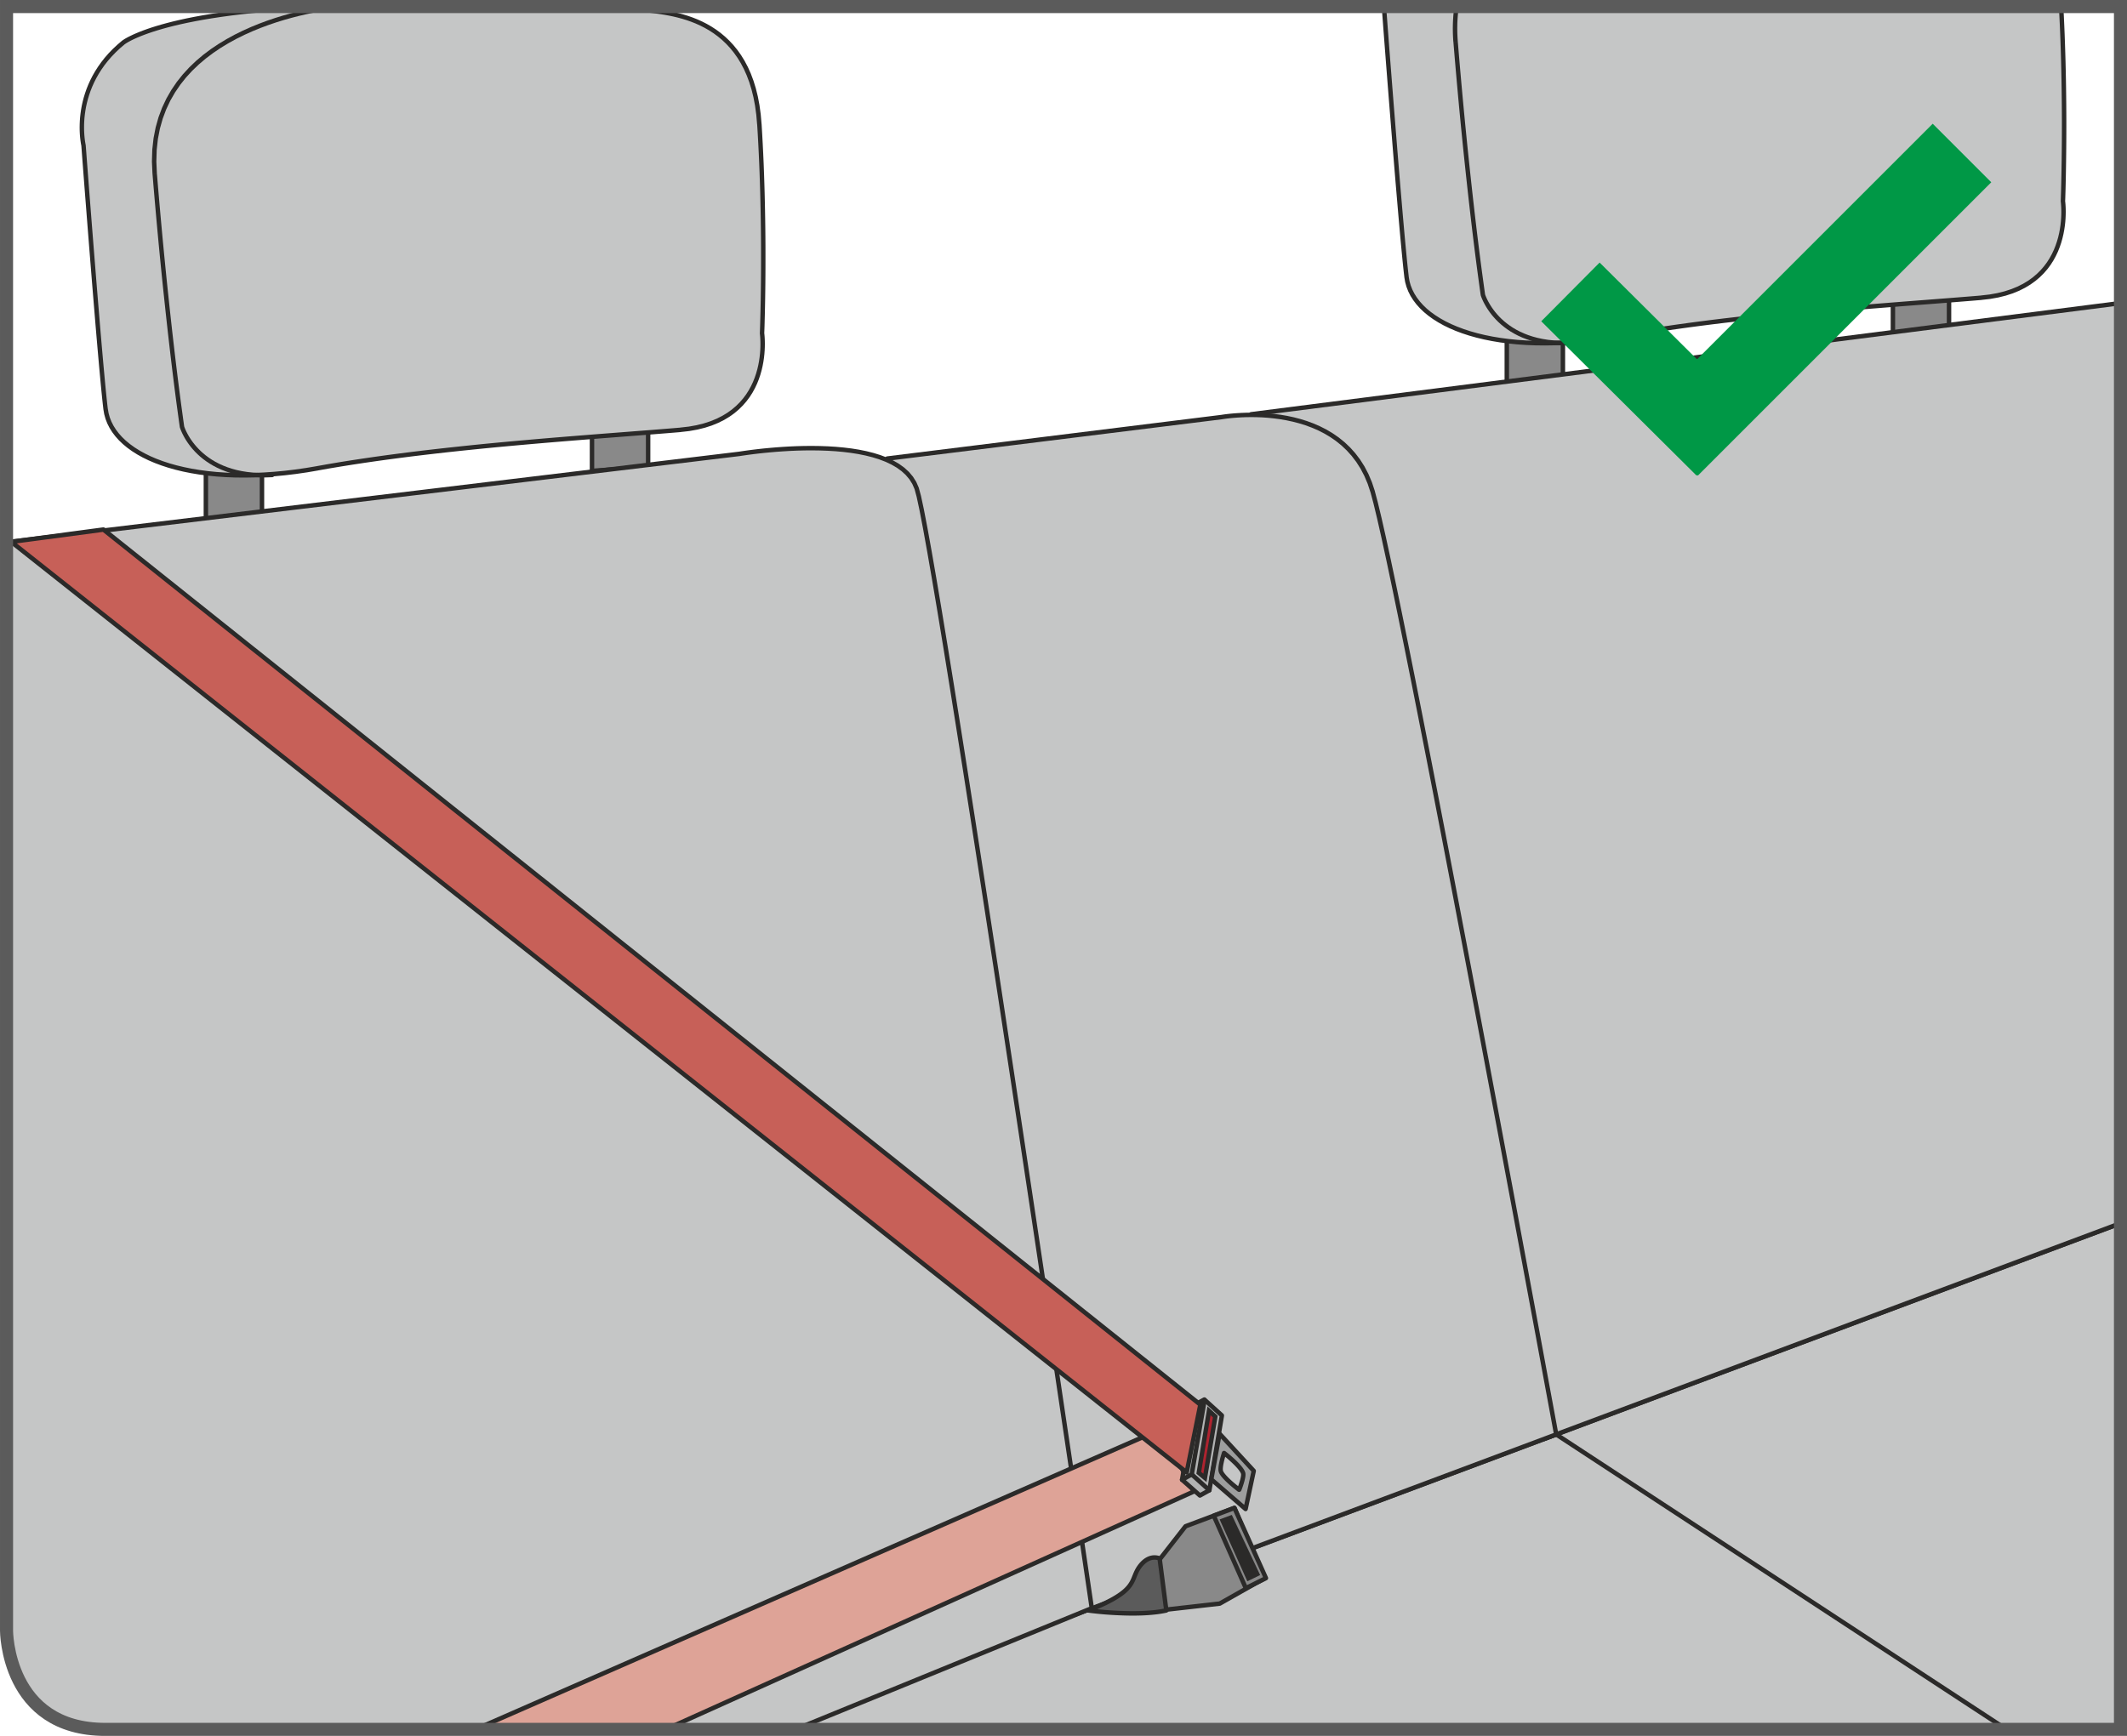 <?xml version="1.0" encoding="UTF-8"?>
<!DOCTYPE svg PUBLIC "-//W3C//DTD SVG 1.1//EN" "http://www.w3.org/Graphics/SVG/1.1/DTD/svg11.dtd">
<!-- Creator: CorelDRAW 2017 -->
<svg xmlns="http://www.w3.org/2000/svg" xml:space="preserve" width="36.244mm" height="29.588mm" version="1.1" style="shape-rendering:geometricPrecision; text-rendering:geometricPrecision; image-rendering:optimizeQuality; fill-rule:evenodd; clip-rule:evenodd"
viewBox="0 0 1217.42 993.85"
 xmlns:xlink="http://www.w3.org/1999/xlink">
 <defs>
  <style type="text/css">
   <![CDATA[
    .str1 {stroke:#009846;stroke-width:47.4;stroke-miterlimit:4}
    .str0 {stroke:#5B5B5B;stroke-width:7.48;stroke-miterlimit:4}
    .fil3 {fill:none;fill-rule:nonzero}
    .fil2 {fill:#C5C6C6;fill-rule:nonzero}
    .fil6 {fill:#B2B3B3;fill-rule:nonzero}
    .fil7 {fill:#9D9E9E;fill-rule:nonzero}
    .fil0 {fill:#898989;fill-rule:nonzero}
    .fil5 {fill:#5B5B5B;fill-rule:nonzero}
    .fil1 {fill:#2B2A29;fill-rule:nonzero}
    .fil4 {fill:#DEA397;fill-rule:nonzero}
    .fil9 {fill:#C76058;fill-rule:nonzero}
    .fil8 {fill:#AF232F;fill-rule:nonzero}
   ]]>
  </style>
 </defs>
 <g id="Слой_x0020_1">
  <polygon class="fil0" points="862.43,190.31 862.43,225.02 894.56,222.71 894.56,190.31 "/>
  <g>
   <path class="fil1" d="M861.16 190.11c0,-0.71 0.57,-1.29 1.27,-1.29 0.7,0 1.27,0.58 1.27,1.29l-2.55 0zm0 34.72l0 -34.72 2.55 0 0 34.72 -1.18 1.28 -1.36 -1.28zm2.55 0c0,0.71 -0.57,1.29 -1.27,1.29 -0.7,0 -1.27,-0.58 -1.27,-1.29l2.55 0zm30.94 -1.04l-32.12 2.32 -0.18 -2.57 32.12 -2.32 1.36 1.28 -1.18 1.28zm-0.18 -2.57c0.7,-0.05 1.31,0.49 1.36,1.19 0.05,0.71 -0.48,1.33 -1.18,1.37l-0.18 -2.57zm1.36 -31.11l0 32.4 -2.55 0 0 -32.4 1.27 -1.29 1.27 1.29zm-2.55 0c0,-0.71 0.57,-1.29 1.27,-1.29 0.7,0 1.27,0.58 1.27,1.29l-2.55 0zm-30.85 -1.29l32.12 0 0 2.57 -32.12 0 0 -2.57zm0 2.57c-0.7,0 -1.27,-0.58 -1.27,-1.29 0,-0.71 0.57,-1.29 1.27,-1.29l0 2.57z"/>
  </g>
  <polygon class="fil0" points="1083.44,159.46 1083.44,194.17 1115.57,191.85 1115.57,159.46 "/>
  <g>
   <path class="fil1" d="M1082.16 159.25c0,-0.71 0.57,-1.29 1.27,-1.29 0.7,0 1.27,0.58 1.27,1.29l-2.55 0zm0 34.71l0 -34.71 2.55 0 0 34.71 -1.18 1.28 -1.36 -1.28zm2.55 0c0,0.71 -0.57,1.29 -1.27,1.29 -0.7,0 -1.27,-0.58 -1.27,-1.29l2.55 0zm30.94 -1.04l-32.12 2.32 -0.18 -2.57 32.12 -2.32 1.36 1.28 -1.18 1.28zm-0.18 -2.57c0.7,-0.05 1.31,0.49 1.36,1.19 0.05,0.71 -0.48,1.33 -1.18,1.37l-0.18 -2.57zm1.36 -31.11l0 32.39 -2.55 0 0 -32.39 1.27 -1.29 1.27 1.29zm-2.55 0c0,-0.71 0.57,-1.29 1.27,-1.29 0.7,0 1.27,0.58 1.27,1.29l-2.55 0zm-30.85 -1.29l32.12 0 0 2.57 -32.12 0 0 -2.57zm0 2.57c-0.7,0 -1.27,-0.58 -1.27,-1.29 0,-0.71 0.57,-1.29 1.27,-1.29l0 2.57z"/>
  </g>
  <path class="fil2" d="M1179.7 3.74c3.17,57.91 1.07,111.49 1.07,111.49 0,0 7.55,50.82 -46.7,55.4 -54.24,4.57 -139.07,9.55 -207.74,22.03 -68.67,12.48 -117.85,-5.39 -121.27,-33.89 -3.44,-28.5 -12.67,-151.03 -12.67,-151.03 0,0 -0.35,-1.46 -0.62,-3.99l387.92 0z"/>
  <g>
   <path class="fil1" d="M1178.43 3.81c-0.04,-0.71 0.5,-1.32 1.2,-1.35 0.7,-0.04 1.3,0.51 1.34,1.21l-2.54 0.14zm3.57 111.03l-2.51 0.38 -0.01 -0.24 0.01 -0.15 0.02 -0.46 0.03 -0.75 0.03 -1.04 0.04 -1.32 0.05 -1.58 0.05 -1.85 0.05 -2.09 0.05 -2.34 0.06 -2.57 0.05 -2.79 0.05 -3 0.05 -3.21 0.04 -3.41 0.04 -3.6 0.03 -3.77 0.02 -3.94 0.01 -4.1 -0 -4.26 -0.02 -4.39 -0.03 -4.53 -0.05 -4.65 -0.06 -4.77 -0.08 -4.87 -0.1 -4.97 -0.12 -5.06 -0.14 -5.14 -0.17 -5.21 -0.19 -5.27 -0.22 -5.32 -0.25 -5.36 -0.28 -5.4 2.54 -0.14 0.28 5.41 0.25 5.38 0.22 5.33 0.19 5.28 0.17 5.22 0.15 5.15 0.12 5.07 0.1 4.98 0.08 4.88 0.06 4.78 0.05 4.66 0.03 4.54 0.02 4.4 0 4.26 -0.01 4.11 -0.02 3.95 -0.03 3.78 -0.04 3.6 -0.04 3.41 -0.05 3.22 -0.05 3.01 -0.05 2.8 -0.06 2.57 -0.05 2.34 -0.05 2.1 -0.05 1.85 -0.05 1.59 -0.04 1.32 -0.03 1.04 -0.03 0.76 -0.02 0.46 -0.01 0.15 -0.01 -0.24zm0.01 0.24c-0.03,0.71 -0.62,1.26 -1.32,1.23 -0.7,-0.03 -1.25,-0.63 -1.22,-1.33l2.54 0.1zm-47.86 56.63l-0.21 -2.56 -0 0 4.83 -0.55 4.48 -0.8 4.13 -1.03 3.81 -1.24 3.5 -1.43 3.2 -1.61 2.91 -1.76 2.65 -1.9 2.39 -2.03 2.15 -2.13 1.92 -2.22 1.71 -2.29 1.5 -2.35 1.31 -2.39 1.14 -2.42 0.97 -2.43 0.82 -2.42 0.68 -2.39 0.55 -2.34 0.43 -2.28 0.32 -2.2 0.23 -2.1 0.15 -1.98 0.08 -1.85 0.02 -1.69 -0.02 -1.53 -0.05 -1.34 -0.07 -1.13 -0.07 -0.91 -0.07 -0.67 -0.05 -0.41 -0.01 -0.11 2.51 -0.38 0.03 0.18 0.05 0.44 0.07 0.71 0.08 0.96 0.07 1.19 0.05 1.4 0.02 1.6 -0.03 1.77 -0.08 1.93 -0.15 2.07 -0.25 2.19 -0.34 2.29 -0.45 2.39 -0.57 2.46 -0.71 2.51 -0.86 2.54 -1.02 2.56 -1.21 2.56 -1.39 2.54 -1.6 2.5 -1.82 2.44 -2.05 2.37 -2.29 2.27 -2.55 2.15 -2.81 2.02 -3.09 1.87 -3.37 1.7 -3.67 1.5 -3.98 1.29 -4.3 1.07 -4.64 0.83 -4.98 0.57 -0 0zm0 0c-0.7,0.06 -1.32,-0.47 -1.37,-1.17 -0.06,-0.71 0.46,-1.33 1.16,-1.39l0.21 2.56zm-207.61 22.01l-0.45 -2.53 0 0 6.49 -1.15 6.58 -1.11 6.66 -1.06 6.72 -1.02 6.79 -0.99 6.84 -0.95 6.88 -0.91 6.91 -0.88 6.94 -0.84 6.95 -0.81 6.97 -0.78 6.96 -0.75 6.96 -0.73 6.94 -0.7 6.91 -0.67 6.88 -0.64 6.84 -0.62 6.79 -0.6 6.73 -0.58 6.66 -0.56 6.58 -0.54 6.5 -0.52 6.4 -0.51 6.3 -0.5 6.19 -0.48 6.07 -0.47 5.94 -0.46 5.8 -0.45 5.66 -0.44 5.51 -0.44 5.34 -0.43 5.17 -0.43 0.21 2.56 -5.17 0.43 -5.35 0.43 -5.51 0.44 -5.66 0.44 -5.8 0.45 -5.94 0.46 -6.07 0.47 -6.19 0.48 -6.3 0.5 -6.4 0.51 -6.5 0.52 -6.57 0.54 -6.65 0.56 -6.72 0.58 -6.78 0.6 -6.84 0.62 -6.87 0.64 -6.91 0.67 -6.93 0.7 -6.95 0.72 -6.96 0.75 -6.95 0.78 -6.95 0.81 -6.93 0.84 -6.9 0.88 -6.87 0.91 -6.82 0.95 -6.77 0.98 -6.7 1.02 -6.64 1.06 -6.56 1.1 -6.47 1.15 0 0zm0 0c-0.69,0.12 -1.35,-0.34 -1.48,-1.03 -0.12,-0.7 0.34,-1.37 1.03,-1.49l0.45 2.53zm-122.76 -35l2.53 -0.31 0 0 0.43 2.51 0.69 2.45 0.93 2.38 1.18 2.32 1.42 2.26 1.66 2.19 1.89 2.12 2.12 2.04 2.36 1.95 2.59 1.87 2.81 1.78 3.02 1.68 3.24 1.59 3.45 1.47 3.65 1.37 3.85 1.26 4.04 1.14 4.23 1.02 4.41 0.89 4.59 0.76 4.77 0.63 4.94 0.49 5.1 0.35 5.26 0.21 5.41 0.06 5.56 -0.09 5.7 -0.25 5.84 -0.4 5.98 -0.56 6.11 -0.73 6.23 -0.9 6.35 -1.07 0.45 2.53 -6.41 1.09 -6.29 0.91 -6.17 0.74 -6.04 0.57 -5.91 0.41 -5.77 0.25 -5.63 0.09 -5.49 -0.06 -5.32 -0.21 -5.18 -0.36 -5.01 -0.5 -4.85 -0.64 -4.68 -0.78 -4.5 -0.91 -4.32 -1.04 -4.14 -1.17 -3.95 -1.29 -3.76 -1.4 -3.55 -1.53 -3.36 -1.64 -3.14 -1.75 -2.94 -1.86 -2.71 -1.96 -2.5 -2.07 -2.26 -2.17 -2.03 -2.26 -1.79 -2.36 -1.55 -2.45 -1.28 -2.54 -1.02 -2.62 -0.75 -2.7 -0.48 -2.77 0 0zm0 0c-0.08,-0.7 0.41,-1.35 1.11,-1.43 0.7,-0.08 1.33,0.42 1.42,1.12l-2.53 0.31zm-12.63 -150.9l2.47 -0.6 0.03 0.2 0.03 0.35 0.08 1.03 0.13 1.67 0.17 2.27 0.21 2.83 0.26 3.35 0.29 3.82 0.33 4.27 0.36 4.67 0.39 5.03 0.42 5.35 0.44 5.63 0.46 5.88 0.48 6.08 0.5 6.24 0.51 6.36 0.52 6.45 0.52 6.49 0.53 6.49 0.53 6.46 0.53 6.39 0.53 6.27 0.52 6.11 0.51 5.92 0.5 5.69 0.48 5.41 0.47 5.1 0.45 4.75 0.42 4.35 0.4 3.92 0.37 3.44 0.34 2.93 -2.53 0.31 -0.34 -2.95 -0.37 -3.46 -0.4 -3.93 -0.42 -4.36 -0.45 -4.75 -0.47 -5.1 -0.48 -5.42 -0.5 -5.69 -0.51 -5.93 -0.52 -6.11 -0.53 -6.27 -0.53 -6.39 -0.53 -6.46 -0.53 -6.5 -0.52 -6.49 -0.52 -6.45 -0.51 -6.36 -0.5 -6.24 -0.48 -6.08 -0.46 -5.88 -0.44 -5.63 -0.42 -5.35 -0.39 -5.03 -0.36 -4.67 -0.33 -4.27 -0.29 -3.83 -0.26 -3.35 -0.21 -2.83 -0.17 -2.27 -0.13 -1.67 -0.08 -1.03 -0.03 -0.35 0.03 0.2zm-0.03 -0.2c-0.05,-0.71 0.47,-1.32 1.17,-1.38 0.7,-0.05 1.31,0.48 1.37,1.18l-2.54 0.19zm-0.59 -3.74l2.53 -0.29 0.03 0.22 0.02 0.21 0.02 0.19 0.03 0.2 0.03 0.19 0.03 0.2 0.02 0.18 0.02 0.16 0.03 0.18 0.02 0.16 0.03 0.15 0.02 0.16 0.02 0.14 0.02 0.12 0.02 0.14 0.02 0.11 0.02 0.1 0.02 0.12 0.02 0.1 0.02 0.1 0.01 0.07 0.02 0.08 0.01 0.05 0.02 0.06 0.01 0.05 0.01 0.06 0.01 0.05 -0.01 -0.03 0.02 0.08 0.01 0.04 0 0.01 -0.01 -0.04 -2.47 0.6 -0.01 -0.05 -0 -0.01 0 -0 0.01 0.03 -0.03 -0.1 -0 -0.04 -0.01 -0.04 -0.01 -0.06 -0.02 -0.07 -0.02 -0.1 -0.02 -0.08 -0.02 -0.11 -0.02 -0.09 -0.02 -0.1 -0.02 -0.1 -0.03 -0.13 -0.02 -0.14 -0.02 -0.12 -0.03 -0.15 -0.02 -0.16 -0.02 -0.14 -0.03 -0.17 -0.02 -0.17 -0.03 -0.16 -0.03 -0.2 -0.02 -0.19 -0.03 -0.18 -0.03 -0.2 -0.03 -0.21 -0.03 -0.23 -0.02 -0.22 -0.03 -0.23zm0 0c-0.08,-0.7 0.42,-1.34 1.12,-1.42 0.7,-0.08 1.33,0.43 1.41,1.13l-2.53 0.29z"/>
  </g>
  <g>
   <path class="fil1" d="M832.47 3.54c0.1,-0.7 0.76,-1.18 1.45,-1.07 0.69,0.11 1.17,0.77 1.06,1.46l-2.51 -0.39zm1.92 20.31l-2.53 0.21 0 0 -0.06 -0.69 -0.05 -0.69 -0.04 -0.68 -0.04 -0.68 -0.03 -0.67 -0.03 -0.68 -0.02 -0.67 -0.02 -0.67 -0.01 -0.67 -0.01 -0.66 -0.01 -0.66 0 -0.66 0.01 -0.65 0.01 -0.65 0.01 -0.64 0.02 -0.64 0.02 -0.64 0.03 -0.64 0.03 -0.63 0.04 -0.63 0.04 -0.62 0.04 -0.63 0.05 -0.62 0.05 -0.62 0.06 -0.62 0.06 -0.61 0.07 -0.61 0.07 -0.61 0.08 -0.6 0.08 -0.6 0.08 -0.6 0.09 -0.59 2.51 0.39 -0.08 0.57 -0.08 0.58 -0.08 0.58 -0.07 0.58 -0.07 0.58 -0.06 0.59 -0.06 0.59 -0.06 0.6 -0.05 0.6 -0.05 0.6 -0.04 0.6 -0.04 0.61 -0.04 0.61 -0.03 0.61 -0.03 0.62 -0.02 0.62 -0.01 0.62 -0.01 0.62 -0.01 0.63 -0.01 0.63 0 0.63 0.01 0.64 0.01 0.64 0.01 0.64 0.02 0.65 0.02 0.65 0.03 0.65 0.03 0.66 0.04 0.66 0.04 0.67 0.05 0.67 0.05 0.67 0 0zm0 0c0.06,0.71 -0.46,1.33 -1.16,1.39 -0.7,0.06 -1.31,-0.47 -1.37,-1.17l2.53 -0.21zm15.59 144.57l-2.44 0.73 -0.04 -0.17 -0.02 -0.16 -0.08 -0.49 -0.11 -0.81 -0.16 -1.12 -0.2 -1.44 -0.24 -1.75 -0.28 -2.05 -0.32 -2.35 -0.36 -2.64 -0.39 -2.94 -0.42 -3.22 -0.45 -3.5 -0.48 -3.78 -0.5 -4.05 -0.53 -4.32 -0.55 -4.58 -0.57 -4.84 -0.59 -5.1 -0.61 -5.35 -0.62 -5.59 -0.64 -5.84 -0.65 -6.08 -0.67 -6.31 -0.68 -6.54 -0.68 -6.76 -0.69 -6.98 -0.69 -7.2 -0.69 -7.41 -0.69 -7.62 -0.69 -7.82 -0.69 -8.03 -0.68 -8.21 2.53 -0.21 0.68 8.21 0.69 8.01 0.69 7.82 0.69 7.61 0.69 7.41 0.69 7.19 0.69 6.98 0.68 6.76 0.68 6.53 0.67 6.3 0.65 6.07 0.64 5.83 0.62 5.59 0.61 5.34 0.59 5.09 0.57 4.84 0.55 4.58 0.53 4.32 0.5 4.05 0.48 3.77 0.45 3.49 0.42 3.22 0.39 2.93 0.36 2.64 0.32 2.35 0.28 2.05 0.24 1.74 0.2 1.43 0.16 1.13 0.11 0.81 0.07 0.48 0.02 0.16 -0.04 -0.17zm0.04 0.17c0.1,0.7 -0.38,1.36 -1.07,1.46 -0.69,0.1 -1.34,-0.38 -1.44,-1.08l2.51 -0.38zm50.28 26.41l0.15 2.57 -3.97 0.14 -3.78 -0.04 -3.59 -0.21 -3.41 -0.37 -3.23 -0.52 -3.05 -0.65 -2.88 -0.78 -2.71 -0.9 -2.55 -0.99 -2.39 -1.08 -2.24 -1.17 -2.09 -1.23 -1.93 -1.29 -1.8 -1.33 -1.66 -1.36 -1.52 -1.38 -1.4 -1.39 -1.27 -1.39 -1.16 -1.37 -1.03 -1.35 -0.93 -1.31 -0.82 -1.25 -0.72 -1.2 -0.63 -1.12 -0.54 -1.03 -0.45 -0.94 -0.37 -0.83 -0.29 -0.7 -0.23 -0.58 -0.15 -0.43 -0.09 -0.27 -0.04 -0.13 2.44 -0.73 0.01 0.05 0.08 0.23 0.13 0.38 0.2 0.51 0.27 0.65 0.34 0.76 0.42 0.86 0.5 0.96 0.59 1.04 0.68 1.12 0.77 1.18 0.87 1.23 0.97 1.26 1.08 1.29 1.2 1.31 1.31 1.31 1.43 1.3 1.56 1.28 1.7 1.26 1.83 1.22 1.97 1.17 2.12 1.1 2.27 1.03 2.42 0.95 2.58 0.85 2.75 0.74 2.92 0.62 3.1 0.5 3.28 0.35 3.47 0.2 3.66 0.04 3.86 -0.14zm0 0c0.7,-0.04 1.3,0.5 1.34,1.21 0.04,0.71 -0.5,1.32 -1.2,1.36l-0.15 -2.57z"/>
  </g>
  <polygon class="fil0" points="117.84,265.95 117.84,300.66 149.95,298.34 149.95,265.95 "/>
  <g>
   <path class="fil1" d="M116.56 265.74c0,-0.71 0.57,-1.29 1.27,-1.29 0.7,0 1.27,0.58 1.27,1.29l-2.55 0zm0 34.72l0 -34.72 2.55 0 0 34.72 -1.18 1.28 -1.36 -1.28zm2.55 0c0,0.71 -0.57,1.29 -1.27,1.29 -0.7,0 -1.27,-0.58 -1.27,-1.29l2.55 0zm30.93 -1.04l-32.11 2.32 -0.18 -2.57 32.11 -2.32 1.36 1.28 -1.18 1.28zm-0.18 -2.57c0.7,-0.05 1.31,0.49 1.36,1.19 0.05,0.71 -0.48,1.33 -1.18,1.37l-0.18 -2.57zm1.36 -31.11l0 32.4 -2.55 0 0 -32.4 1.27 -1.29 1.27 1.29zm-2.55 0c0,-0.71 0.57,-1.29 1.27,-1.29 0.7,0 1.27,0.58 1.27,1.29l-2.55 0zm-30.84 -1.29l32.11 0 0 2.57 -32.11 0 0 -2.57zm0 2.57c-0.7,0 -1.27,-0.58 -1.27,-1.29 0,-0.71 0.57,-1.29 1.27,-1.29l0 2.57z"/>
  </g>
  <polygon class="fil0" points="338.85,235.09 338.85,269.81 370.97,267.49 370.97,235.09 "/>
  <g>
   <path class="fil1" d="M337.56 234.89c0,-0.71 0.57,-1.29 1.27,-1.29 0.7,0 1.27,0.58 1.27,1.29l-2.55 0zm0 34.72l0 -34.72 2.55 0 0 34.72 -1.18 1.28 -1.36 -1.28zm2.55 0c0,0.71 -0.57,1.29 -1.27,1.29 -0.7,0 -1.27,-0.58 -1.27,-1.29l2.55 0zm30.95 -1.04l-32.13 2.32 -0.18 -2.57 32.13 -2.32 1.36 1.28 -1.18 1.28zm-0.18 -2.57c0.7,-0.05 1.31,0.49 1.36,1.19 0.05,0.71 -0.48,1.33 -1.18,1.37l-0.18 -2.57zm1.36 -31.11l0 32.4 -2.55 0 0 -32.4 1.27 -1.29 1.27 1.29zm-2.55 0c0,-0.71 0.57,-1.29 1.27,-1.29 0.7,0 1.27,0.58 1.27,1.29l-2.55 0zm-30.86 -1.29l32.13 0 0 2.57 -32.13 0 0 -2.57zm0 2.57c-0.7,0 -1.27,-0.58 -1.27,-1.29 0,-0.71 0.57,-1.29 1.27,-1.29l0 2.57z"/>
  </g>
  <polygon class="fil2" points="439.9,990.11 1213.69,700.55 1213.69,990.11 "/>
  <g>
   <path class="fil1" d="M439.9 991.32c-0.66,0.25 -1.39,-0.09 -1.64,-0.76 -0.24,-0.67 0.09,-1.41 0.75,-1.65l0.89 2.41zm774.23 -289.75l-774.23 289.75 -0.89 -2.41 774.23 -289.75 0.89 2.41zm-0.89 -2.41c0.66,-0.25 1.39,0.09 1.64,0.76 0.24,0.67 -0.09,1.41 -0.75,1.65l-0.89 -2.41z"/>
  </g>
  <line class="fil3" x1="890.73" y1="821.41" x2="1148.21" y2= "990.11" />
  <g>
   <path class="fil1" d="M890.03 822.31c-0.59,-0.38 -0.76,-1.18 -0.38,-1.78 0.38,-0.59 1.17,-0.76 1.76,-0.38l-1.38 2.16zm257.73 168.88l-257.73 -168.88 1.38 -2.16 257.73 168.88 -1.38 2.16zm1.38 -2.16c0.59,0.38 0.76,1.18 0.38,1.78 -0.38,0.59 -1.17,0.76 -1.76,0.38l1.38 -2.16z"/>
  </g>
  <polygon class="fil2" points="716.09,237.39 1213.69,173.74 1213.69,700.54 883.98,823.92 "/>
  <g>
   <path class="fil1" d="M716.24 238.46c-0.7,0.09 -1.34,-0.41 -1.42,-1.11 -0.09,-0.7 0.41,-1.35 1.1,-1.43l0.32 2.55zm497.61 -63.66l-497.61 63.66 -0.32 -2.55 497.61 -63.66 0.32 2.55zm-0.32 -2.55c0.7,-0.09 1.34,0.41 1.42,1.11 0.09,0.7 -0.41,1.35 -1.1,1.43l-0.32 -2.55zm-0.28 526.89c0.66,-0.25 1.39,0.09 1.64,0.76 0.24,0.67 -0.09,1.41 -0.75,1.65l-0.89 -2.41zm-329.72 123.4l329.72 -123.4 0.89 2.41 -329.72 123.4 -1.67 -0.85 0.78 -1.56zm0.89 2.41c-0.66,0.25 -1.39,-0.09 -1.64,-0.76 -0.24,-0.67 0.09,-1.41 0.75,-1.65l0.89 2.41zm-167.11 -588.13l167.89 586.57 -2.45 0.71 -167.89 -586.57 2.45 -0.71zm-2.45 0.71c-0.19,-0.68 0.19,-1.39 0.87,-1.59 0.68,-0.19 1.38,0.2 1.58,0.88l-2.45 0.71z"/>
  </g>
  <path class="fil2" d="M507.84 262.74l191.45 -23.76c0,0 70.4,-12.67 86.39,42.76 16,55.43 105.06,539.65 105.06,539.65l-277.86 104.1 -105.03 -662.76z"/>
  <g>
   <path class="fil1" d="M699.43 240.05l-191.45 23.77 -0.31 -2.55 191.45 -23.77 0.38 2.54 -0.07 0.01zm-0.31 -2.55c0.7,-0.08 1.33,0.42 1.42,1.12 0.08,0.7 -0.41,1.35 -1.11,1.43l-0.31 -2.55zm87.76 43.69l-2.45 0.72 0 0 -1.62 -4.91 -1.91 -4.52 -2.17 -4.15 -2.42 -3.8 -2.64 -3.47 -2.83 -3.15 -3.01 -2.85 -3.17 -2.56 -3.31 -2.29 -3.42 -2.03 -3.51 -1.78 -3.59 -1.56 -3.63 -1.34 -3.66 -1.14 -3.66 -0.95 -3.64 -0.78 -3.6 -0.62 -3.53 -0.47 -3.44 -0.35 -3.33 -0.23 -3.2 -0.12 -3.04 -0.03 -2.86 0.03 -2.65 0.1 -2.42 0.14 -2.17 0.17 -1.9 0.18 -1.6 0.18 -1.28 0.16 -0.94 0.14 -0.58 0.09 -0.18 0.03 -0.44 -2.53 0.23 -0.04 0.6 -0.09 0.97 -0.14 1.33 -0.17 1.64 -0.18 1.94 -0.18 2.22 -0.17 2.48 -0.14 2.71 -0.1 2.92 -0.04 3.1 0.04 3.27 0.12 3.41 0.23 3.53 0.35 3.62 0.48 3.69 0.63 3.75 0.8 3.78 0.98 3.78 1.18 3.76 1.39 3.72 1.62 3.65 1.86 3.57 2.12 3.46 2.39 3.32 2.68 3.16 2.99 2.98 3.31 2.77 3.63 2.53 3.98 2.27 4.34 1.99 4.71 1.69 5.1 0 0zm0 0c0.19,0.68 -0.19,1.39 -0.87,1.59 -0.68,0.2 -1.38,-0.19 -1.58,-0.87l2.45 -0.72zm104.29 541.25l-0.89 -2.41 -0.81 1.44 -0.26 -1.39 -0.75 -4.06 -1.21 -6.56 -1.65 -8.9 -2.05 -11.07 -2.42 -13.07 -2.76 -14.9 -3.08 -16.57 -3.36 -18.07 -3.61 -19.4 -3.84 -20.57 -4.04 -21.57 -4.2 -22.4 -4.34 -23.06 -4.44 -23.56 -4.52 -23.89 -4.57 -24.05 -4.59 -24.04 -4.57 -23.88 -4.53 -23.54 -4.46 -23.03 -4.35 -22.35 -4.23 -21.51 -4.06 -20.51 -3.88 -19.33 -3.65 -17.99 -3.4 -16.47 -3.12 -14.8 -2.82 -12.96 -2.47 -10.94 -2.1 -8.75 -1.7 -6.38 2.45 -0.72 1.72 6.47 2.11 8.79 2.48 10.96 2.82 12.97 3.13 14.81 3.4 16.49 3.65 17.99 3.88 19.34 4.06 20.51 4.23 21.52 4.36 22.35 4.46 23.03 4.53 23.54 4.57 23.88 4.59 24.05 4.57 24.05 4.52 23.89 4.44 23.56 4.34 23.07 4.2 22.4 4.04 21.57 3.84 20.57 3.61 19.4 3.36 18.07 3.08 16.57 2.76 14.91 2.42 13.07 2.05 11.07 1.65 8.9 1.21 6.56 0.75 4.06 0.26 1.39 -0.81 1.44zm0.81 -1.44c0.13,0.7 -0.33,1.37 -1.02,1.5 -0.69,0.13 -1.35,-0.33 -1.48,-1.03l2.5 -0.47zm-279.55 103.12l277.86 -104.09 0.89 2.41 -277.86 104.09 -1.7 -1 0.81 -1.41zm0.89 2.41c-0.66,0.25 -1.39,-0.09 -1.64,-0.76 -0.24,-0.67 0.09,-1.41 0.75,-1.65l0.89 2.41zm-104.23 -664.19l105.04 662.78 -2.51 0.4 -105.04 -662.78 1.1 -1.48 1.41 1.07zm-2.51 0.4c-0.11,-0.7 0.36,-1.36 1.05,-1.47 0.69,-0.11 1.35,0.37 1.46,1.07l-2.51 0.4z"/>
  </g>
  <path class="fil2" d="M3.74 310.64l419.28 -50.57c0,0 89.43,-15.22 101.65,19.75 10.48,30 100.24,641.06 100.24,641.06l-169.24 69.22 -395.43 0c-56.49,0 -56.49,-56.49 -56.49,-56.49l0 -622.98z"/>
  <g>
   <path class="fil1" d="M3.89 311.72c-0.7,0.08 -1.33,-0.42 -1.41,-1.13 -0.08,-0.7 0.42,-1.35 1.11,-1.43l0.3 2.55zm419.27 -50.57l-419.27 50.57 -0.3 -2.55 419.27 -50.57 0.36 2.54 -0.06 0.01zm-0.3 -2.55c0.7,-0.08 1.33,0.42 1.41,1.13 0.08,0.7 -0.42,1.35 -1.11,1.43l-0.3 -2.55zm103.01 20.61l-2.4 0.85 0 0 -1.29 -2.96 -1.69 -2.69 -2.07 -2.45 -2.42 -2.22 -2.76 -2 -3.07 -1.78 -3.35 -1.58 -3.6 -1.38 -3.82 -1.19 -4 -1.01 -4.16 -0.84 -4.28 -0.68 -4.37 -0.53 -4.43 -0.4 -4.46 -0.27 -4.46 -0.16 -4.43 -0.06 -4.37 0.03 -4.27 0.11 -4.14 0.18 -3.99 0.24 -3.8 0.27 -3.58 0.31 -3.34 0.32 -3.06 0.33 -2.75 0.33 -2.41 0.31 -2.04 0.28 -1.64 0.24 -1.21 0.18 -0.75 0.12 -0.24 0.04 -0.42 -2.53 0.27 -0.05 0.76 -0.12 1.22 -0.18 1.66 -0.24 2.06 -0.28 2.43 -0.31 2.77 -0.33 3.08 -0.34 3.37 -0.32 3.61 -0.31 3.84 -0.28 4.02 -0.24 4.19 -0.18 4.32 -0.11 4.41 -0.03 4.48 0.06 4.52 0.16 4.53 0.28 4.51 0.41 4.46 0.54 4.38 0.7 4.27 0.87 4.13 1.04 3.96 1.23 3.76 1.44 3.53 1.66 3.27 1.9 2.98 2.16 2.66 2.43 2.29 2.71 1.89 3.01 1.44 3.31 0 0zm0 0c0.23,0.67 -0.11,1.4 -0.78,1.64 -0.66,0.24 -1.39,-0.12 -1.62,-0.79l2.4 -0.85zm99.5 642.71l-0.95 -2.38 -0.78 1.38 -0.26 -1.75 -0.75 -5.12 -1.22 -8.26 -1.65 -11.19 -2.05 -13.89 -2.43 -16.38 -2.76 -18.66 -3.07 -20.7 -3.35 -22.54 -3.6 -24.15 -3.82 -25.55 -4 -26.73 -4.15 -27.69 -4.28 -28.43 -4.37 -28.96 -4.43 -29.27 -4.46 -29.35 -4.46 -29.23 -4.43 -28.87 -4.37 -28.31 -4.28 -27.52 -4.15 -26.52 -4 -25.29 -3.81 -23.86 -3.59 -22.2 -3.34 -20.32 -3.07 -18.22 -2.76 -15.91 -2.41 -13.37 -2.04 -10.61 -1.63 -7.62 -1.17 -4.35 2.4 -0.85 1.25 4.61 1.65 7.71 2.05 10.65 2.42 13.4 2.76 15.92 3.07 18.23 3.35 20.33 3.59 22.2 3.81 23.86 4 25.3 4.15 26.52 4.28 27.53 4.37 28.31 4.43 28.88 4.46 29.23 4.46 29.35 4.43 29.27 4.37 28.96 4.28 28.44 4.15 27.69 4 26.73 3.82 25.55 3.6 24.15 3.35 22.54 3.08 20.7 2.76 18.66 2.43 16.38 2.05 13.9 1.65 11.19 1.22 8.26 0.75 5.12 0.26 1.75 -0.78 1.38zm0.78 -1.38c0.1,0.7 -0.38,1.36 -1.07,1.46 -0.7,0.1 -1.35,-0.38 -1.45,-1.08l2.52 -0.38zm-171.37 68.39l169.64 -69.39 0.95 2.38 -169.64 69.39 -0.95 -2.38zm0.95 2.38c-0.65,0.27 -1.39,-0.05 -1.66,-0.71 -0.26,-0.66 0.05,-1.41 0.7,-1.68l0.95 2.38z"/>
  </g>
  <path class="fil2" d="M70.74 24.44c0,0 22.71,-17.84 116.31,-20.7l147.21 0c17.07,0.54 27.94,1.3 34.52,2.11 16.85,2.1 62.01,4.58 65.85,65.48 3.85,60.89 1.55,119.56 1.55,119.56 0,0 7.55,50.81 -46.7,55.39 -54.24,4.57 -139.07,9.55 -207.74,22.03 -68.67,12.48 -117.86,-5.39 -121.28,-33.89 -3.42,-28.5 -12.67,-151.03 -12.67,-151.03 0,0 -8.08,-33.84 22.96,-58.94z"/>
  <g>
   <path class="fil1" d="M71.52 25.24c-0.55,0.43 -1.35,0.33 -1.78,-0.23 -0.43,-0.56 -0.33,-1.37 0.23,-1.8l1.56 2.03zm109.31 -22.78l0.1 2.57 -8.08 0.36 -7.7 0.44 -7.32 0.5 -6.96 0.57 -6.6 0.62 -6.25 0.68 -5.91 0.72 -5.57 0.76 -5.24 0.8 -4.93 0.82 -4.62 0.85 -4.32 0.86 -4.02 0.87 -3.75 0.88 -3.46 0.88 -3.2 0.88 -2.94 0.87 -2.69 0.85 -2.45 0.83 -2.21 0.8 -1.99 0.77 -1.76 0.73 -1.56 0.68 -1.35 0.63 -1.16 0.58 -0.97 0.52 -0.8 0.45 -0.63 0.38 -0.47 0.3 -0.32 0.22 -0.17 0.12 -0.02 0.02 -1.56 -2.03 0.1 -0.08 0.23 -0.16 0.37 -0.25 0.52 -0.34 0.69 -0.41 0.85 -0.48 1.03 -0.54 1.22 -0.6 1.4 -0.66 1.61 -0.71 1.82 -0.75 2.03 -0.79 2.26 -0.82 2.49 -0.85 2.74 -0.86 2.98 -0.88 3.25 -0.89 3.51 -0.9 3.79 -0.89 4.07 -0.89 4.36 -0.87 4.66 -0.85 4.97 -0.83 5.28 -0.8 5.61 -0.76 5.94 -0.72 6.28 -0.68 6.63 -0.62 6.99 -0.57 7.36 -0.51 7.73 -0.44 8.11 -0.36zm0 0c0.7,-0.03 1.29,0.53 1.32,1.23 0.03,0.71 -0.52,1.31 -1.22,1.33l-0.1 -2.57zm159.76 2.57c-0.7,-0.03 -1.25,-0.63 -1.22,-1.33 0.02,-0.71 0.62,-1.26 1.32,-1.23l-0.09 2.57zm28.33 -0.67l-0.31 2.55 0 0 -0.54 -0.07 -0.56 -0.06 -0.58 -0.07 -0.6 -0.06 -0.62 -0.06 -0.63 -0.06 -0.66 -0.06 -0.68 -0.06 -0.7 -0.06 -0.73 -0.06 -0.74 -0.06 -0.77 -0.06 -0.79 -0.06 -0.81 -0.06 -0.84 -0.06 -0.86 -0.06 -0.88 -0.06 -0.9 -0.06 -0.92 -0.06 -0.95 -0.06 -0.97 -0.06 -0.99 -0.06 -1.02 -0.05 -1.04 -0.06 -1.07 -0.05 -1.09 -0.05 -1.12 -0.05 -1.15 -0.05 -1.17 -0.05 -1.19 -0.05 -1.22 -0.05 -1.25 -0.05 0.09 -2.57 1.25 0.05 1.22 0.05 1.2 0.05 1.18 0.05 1.15 0.05 1.12 0.05 1.1 0.05 1.07 0.05 1.04 0.06 1.03 0.05 1 0.06 0.97 0.06 0.95 0.06 0.93 0.06 0.91 0.06 0.88 0.06 0.86 0.06 0.84 0.06 0.82 0.06 0.8 0.06 0.77 0.06 0.75 0.06 0.73 0.06 0.71 0.06 0.69 0.06 0.67 0.06 0.65 0.06 0.63 0.07 0.61 0.06 0.59 0.07 0.57 0.06 0.55 0.07 0 0zm0 0c0.7,0.08 1.19,0.73 1.11,1.43 -0.08,0.7 -0.72,1.2 -1.42,1.12l0.31 -2.55zm66.96 66.68l-2.54 0.16 0 0 -0.47 -5.48 -0.7 -5.14 -0.91 -4.82 -1.11 -4.51 -1.3 -4.2 -1.47 -3.91 -1.63 -3.64 -1.78 -3.37 -1.91 -3.11 -2.04 -2.87 -2.15 -2.64 -2.24 -2.42 -2.33 -2.2 -2.41 -2.01 -2.47 -1.82 -2.52 -1.64 -2.56 -1.47 -2.59 -1.32 -2.6 -1.17 -2.61 -1.03 -2.6 -0.91 -2.57 -0.79 -2.54 -0.69 -2.49 -0.59 -2.44 -0.51 -2.36 -0.43 -2.27 -0.37 -2.18 -0.31 -2.06 -0.27 -1.95 -0.24 -1.81 -0.21 -1.67 -0.2 0.31 -2.55 1.65 0.2 1.81 0.21 1.96 0.24 2.1 0.27 2.21 0.32 2.33 0.37 2.41 0.44 2.5 0.52 2.57 0.61 2.62 0.71 2.66 0.82 2.69 0.94 2.71 1.07 2.71 1.22 2.7 1.38 2.68 1.54 2.64 1.72 2.59 1.91 2.53 2.11 2.45 2.32 2.36 2.54 2.25 2.76 2.14 3.01 2 3.25 1.86 3.51 1.7 3.79 1.52 4.06 1.34 4.35 1.15 4.65 0.94 4.95 0.72 5.28 0.49 5.6 0 0zm0 0c0.04,0.71 -0.49,1.32 -1.19,1.36 -0.7,0.04 -1.31,-0.5 -1.35,-1.2l2.54 -0.16zm1.54 119.45l-2.51 0.38 -0.01 -0.24 0.01 -0.16 0.02 -0.51 0.03 -0.82 0.04 -1.14 0.05 -1.44 0.05 -1.73 0.05 -2.01 0.06 -2.28 0.06 -2.54 0.06 -2.8 0.06 -3.04 0.05 -3.26 0.05 -3.49 0.04 -3.69 0.03 -3.89 0.02 -4.08 0.01 -4.26 -0 -4.43 -0.01 -4.59 -0.03 -4.74 -0.05 -4.87 -0.07 -4.99 -0.09 -5.11 -0.11 -5.22 -0.13 -5.31 -0.16 -5.4 -0.18 -5.48 -0.21 -5.54 -0.25 -5.59 -0.28 -5.64 -0.31 -5.67 -0.34 -5.69 2.54 -0.16 0.34 5.71 0.31 5.68 0.28 5.65 0.25 5.61 0.21 5.55 0.18 5.49 0.16 5.41 0.13 5.33 0.11 5.23 0.09 5.13 0.07 5.01 0.05 4.88 0.03 4.74 0.01 4.6 0 4.43 -0.01 4.27 -0.02 4.09 -0.03 3.9 -0.04 3.7 -0.05 3.49 -0.05 3.27 -0.06 3.04 -0.06 2.8 -0.06 2.55 -0.06 2.29 -0.05 2.02 -0.05 1.74 -0.05 1.44 -0.04 1.14 -0.03 0.83 -0.02 0.5 -0.01 0.18 -0.01 -0.24zm0.01 0.24c-0.03,0.71 -0.62,1.26 -1.32,1.23 -0.7,-0.03 -1.25,-0.63 -1.22,-1.33l2.54 0.1zm-47.86 56.62l-0.21 -2.56 -0 0 4.83 -0.55 4.48 -0.8 4.13 -1.03 3.81 -1.24 3.5 -1.43 3.2 -1.61 2.91 -1.76 2.65 -1.9 2.39 -2.02 2.15 -2.13 1.92 -2.22 1.71 -2.29 1.5 -2.35 1.31 -2.39 1.14 -2.42 0.97 -2.43 0.82 -2.42 0.68 -2.39 0.55 -2.34 0.43 -2.28 0.32 -2.2 0.23 -2.1 0.15 -1.99 0.08 -1.85 0.02 -1.7 -0.02 -1.52 -0.05 -1.34 -0.07 -1.13 -0.07 -0.91 -0.07 -0.67 -0.05 -0.41 -0.01 -0.11 2.51 -0.38 0.03 0.18 0.05 0.44 0.07 0.71 0.08 0.96 0.07 1.19 0.05 1.4 0.02 1.59 -0.03 1.77 -0.08 1.93 -0.16 2.07 -0.24 2.19 -0.34 2.3 -0.45 2.39 -0.57 2.46 -0.71 2.51 -0.86 2.54 -1.02 2.56 -1.21 2.56 -1.39 2.54 -1.6 2.5 -1.82 2.44 -2.05 2.37 -2.29 2.27 -2.55 2.16 -2.81 2.02 -3.09 1.87 -3.38 1.69 -3.67 1.5 -3.98 1.29 -4.3 1.07 -4.64 0.83 -4.98 0.57 -0 0zm0 0c-0.7,0.06 -1.32,-0.47 -1.37,-1.17 -0.06,-0.71 0.46,-1.33 1.16,-1.39l0.21 2.56zm-207.61 22.01l-0.45 -2.53 0 0 6.49 -1.15 6.58 -1.11 6.66 -1.06 6.72 -1.02 6.79 -0.99 6.84 -0.95 6.88 -0.91 6.91 -0.88 6.94 -0.84 6.95 -0.81 6.97 -0.78 6.96 -0.75 6.96 -0.73 6.94 -0.7 6.91 -0.67 6.88 -0.64 6.84 -0.62 6.79 -0.6 6.73 -0.58 6.66 -0.56 6.58 -0.54 6.5 -0.52 6.4 -0.51 6.3 -0.5 6.19 -0.48 6.07 -0.47 5.94 -0.46 5.8 -0.45 5.66 -0.44 5.51 -0.44 5.34 -0.43 5.17 -0.43 0.21 2.56 -5.17 0.43 -5.35 0.43 -5.51 0.44 -5.66 0.44 -5.8 0.45 -5.94 0.46 -6.07 0.47 -6.19 0.48 -6.3 0.5 -6.4 0.51 -6.5 0.52 -6.57 0.54 -6.65 0.56 -6.72 0.58 -6.78 0.6 -6.84 0.62 -6.87 0.64 -6.91 0.67 -6.93 0.7 -6.95 0.72 -6.96 0.75 -6.95 0.78 -6.95 0.81 -6.93 0.84 -6.9 0.88 -6.87 0.91 -6.82 0.95 -6.77 0.98 -6.7 1.02 -6.64 1.06 -6.56 1.1 -6.47 1.15 0 0zm0 0c-0.69,0.12 -1.35,-0.34 -1.48,-1.03 -0.12,-0.7 0.34,-1.37 1.03,-1.49l0.45 2.53zm-122.77 -35.01l2.53 -0.31 0 0 0.43 2.51 0.69 2.45 0.93 2.38 1.18 2.32 1.42 2.26 1.66 2.19 1.89 2.11 2.13 2.04 2.36 1.95 2.59 1.87 2.81 1.78 3.03 1.68 3.23 1.59 3.45 1.48 3.65 1.37 3.85 1.26 4.04 1.14 4.23 1.01 4.42 0.9 4.59 0.76 4.77 0.63 4.93 0.5 5.1 0.35 5.25 0.21 5.41 0.06 5.56 -0.09 5.7 -0.25 5.84 -0.4 5.98 -0.56 6.11 -0.73 6.23 -0.9 6.35 -1.07 0.45 2.53 -6.41 1.09 -6.29 0.91 -6.17 0.74 -6.04 0.57 -5.91 0.41 -5.77 0.25 -5.63 0.09 -5.48 -0.06 -5.33 -0.21 -5.18 -0.36 -5.01 -0.5 -4.85 -0.64 -4.68 -0.78 -4.5 -0.91 -4.32 -1.04 -4.14 -1.17 -3.95 -1.29 -3.76 -1.41 -3.56 -1.52 -3.36 -1.64 -3.15 -1.75 -2.94 -1.86 -2.71 -1.96 -2.5 -2.07 -2.27 -2.17 -2.03 -2.27 -1.79 -2.36 -1.54 -2.45 -1.29 -2.54 -1.02 -2.62 -0.75 -2.7 -0.48 -2.77 0 0zm0 0c-0.08,-0.7 0.41,-1.35 1.11,-1.43 0.7,-0.08 1.33,0.42 1.42,1.12l-2.53 0.31zm-12.63 -150.9l2.47 -0.6 0.03 0.2 0.03 0.35 0.08 1.03 0.13 1.67 0.17 2.27 0.21 2.82 0.26 3.35 0.29 3.83 0.33 4.27 0.36 4.67 0.39 5.03 0.42 5.35 0.44 5.64 0.46 5.87 0.48 6.08 0.49 6.24 0.51 6.36 0.52 6.45 0.52 6.49 0.53 6.49 0.53 6.46 0.53 6.39 0.52 6.27 0.52 6.11 0.51 5.92 0.5 5.69 0.48 5.41 0.47 5.1 0.44 4.75 0.42 4.35 0.4 3.92 0.37 3.45 0.34 2.93 -2.53 0.31 -0.34 -2.95 -0.37 -3.46 -0.4 -3.93 -0.42 -4.36 -0.44 -4.75 -0.47 -5.11 -0.48 -5.41 -0.5 -5.69 -0.51 -5.92 -0.52 -6.12 -0.52 -6.27 -0.53 -6.39 -0.53 -6.46 -0.53 -6.5 -0.52 -6.49 -0.52 -6.45 -0.51 -6.36 -0.49 -6.24 -0.48 -6.08 -0.46 -5.87 -0.44 -5.64 -0.42 -5.35 -0.39 -5.03 -0.36 -4.67 -0.33 -4.27 -0.29 -3.83 -0.26 -3.35 -0.21 -2.83 -0.17 -2.27 -0.13 -1.67 -0.08 -1.03 -0.03 -0.35 0.03 0.2zm-0.03 -0.2c-0.05,-0.71 0.47,-1.32 1.17,-1.38 0.7,-0.05 1.31,0.48 1.37,1.18l-2.54 0.19zm23.42 -60.04l1.59 2.01 -2.75 2.33 -2.53 2.38 -2.32 2.41 -2.12 2.43 -1.93 2.46 -1.74 2.47 -1.57 2.47 -1.4 2.46 -1.25 2.45 -1.1 2.44 -0.96 2.41 -0.82 2.37 -0.71 2.33 -0.59 2.29 -0.49 2.22 -0.38 2.16 -0.3 2.09 -0.22 2.01 -0.14 1.92 -0.08 1.83 -0.02 1.73 0.02 1.62 0.06 1.5 0.09 1.37 0.11 1.24 0.12 1.1 0.12 0.94 0.12 0.79 0.11 0.62 0.08 0.45 0.06 0.27 0.02 0.07 -2.47 0.6 -0.03 -0.12 -0.06 -0.31 -0.1 -0.49 -0.11 -0.67 -0.13 -0.84 -0.13 -1 -0.13 -1.15 -0.12 -1.3 -0.09 -1.43 -0.06 -1.56 -0.02 -1.69 0.03 -1.8 0.08 -1.91 0.15 -2.01 0.23 -2.1 0.31 -2.18 0.4 -2.26 0.51 -2.32 0.61 -2.38 0.74 -2.43 0.86 -2.48 1 -2.51 1.15 -2.54 1.3 -2.56 1.47 -2.57 1.64 -2.58 1.82 -2.57 2 -2.56 2.2 -2.53 2.41 -2.5 2.62 -2.46 2.84 -2.42zm0 0c0.55,-0.44 1.35,-0.35 1.79,0.2 0.44,0.55 0.35,1.37 -0.2,1.81l-1.59 -2.01z"/>
  </g>
  <g>
   <path class="fil1" d="M193.14 2.46c0.7,-0.08 1.33,0.42 1.41,1.13 0.08,0.7 -0.42,1.35 -1.11,1.43l-0.3 -2.55zm-103.33 97.02l-2.53 0.21 0 0 -0.33 -7.2 0.21 -6.85 0.72 -6.5 1.2 -6.17 1.64 -5.84 2.07 -5.52 2.45 -5.2 2.81 -4.89 3.13 -4.6 3.43 -4.3 3.69 -4.02 3.92 -3.75 4.12 -3.48 4.3 -3.23 4.44 -2.98 4.54 -2.75 4.63 -2.53 4.68 -2.31 4.7 -2.11 4.69 -1.91 4.65 -1.73 4.58 -1.55 4.48 -1.38 4.36 -1.23 4.2 -1.07 4.01 -0.94 3.81 -0.8 3.55 -0.68 3.28 -0.57 2.98 -0.47 2.64 -0.37 2.28 -0.29 0.3 2.55 -2.24 0.29 -2.6 0.37 -2.94 0.46 -3.24 0.56 -3.51 0.68 -3.75 0.8 -3.97 0.92 -4.15 1.06 -4.3 1.21 -4.42 1.36 -4.51 1.53 -4.58 1.7 -4.61 1.88 -4.62 2.07 -4.59 2.27 -4.53 2.48 -4.45 2.69 -4.33 2.92 -4.18 3.14 -4.01 3.39 -3.81 3.63 -3.58 3.89 -3.31 4.16 -3.02 4.43 -2.71 4.72 -2.36 5.01 -1.99 5.32 -1.59 5.63 -1.16 5.96 -0.69 6.29 -0.2 6.65 0.32 7.01 0 0zm0 0c0.06,0.71 -0.46,1.33 -1.16,1.39 -0.7,0.06 -1.31,-0.47 -1.37,-1.17l2.53 -0.21zm15.59 144.58l-2.44 0.73 -0.04 -0.17 -0.02 -0.16 -0.08 -0.49 -0.11 -0.81 -0.16 -1.12 -0.2 -1.44 -0.24 -1.75 -0.28 -2.05 -0.32 -2.35 -0.36 -2.64 -0.39 -2.94 -0.42 -3.22 -0.45 -3.5 -0.48 -3.78 -0.5 -4.05 -0.53 -4.32 -0.55 -4.58 -0.57 -4.85 -0.59 -5.1 -0.61 -5.35 -0.62 -5.59 -0.64 -5.84 -0.65 -6.08 -0.67 -6.31 -0.68 -6.54 -0.68 -6.76 -0.69 -6.98 -0.69 -7.2 -0.69 -7.41 -0.69 -7.62 -0.69 -7.82 -0.69 -8.03 -0.68 -8.21 2.53 -0.21 0.68 8.21 0.69 8.01 0.69 7.82 0.69 7.61 0.69 7.41 0.69 7.19 0.69 6.98 0.68 6.76 0.68 6.53 0.67 6.3 0.65 6.07 0.64 5.83 0.62 5.59 0.61 5.34 0.59 5.09 0.57 4.84 0.55 4.58 0.53 4.32 0.5 4.04 0.48 3.77 0.45 3.5 0.42 3.22 0.39 2.93 0.36 2.64 0.32 2.35 0.28 2.05 0.24 1.74 0.2 1.43 0.16 1.13 0.11 0.81 0.07 0.48 0.02 0.16 -0.04 -0.17zm0.04 0.17c0.1,0.7 -0.38,1.36 -1.07,1.46 -0.69,0.1 -1.34,-0.38 -1.44,-1.08l2.51 -0.38zm50.28 26.41l0.15 2.57 -3.97 0.14 -3.78 -0.04 -3.59 -0.21 -3.4 -0.37 -3.23 -0.51 -3.05 -0.65 -2.88 -0.78 -2.71 -0.89 -2.55 -0.99 -2.39 -1.08 -2.23 -1.17 -2.09 -1.23 -1.94 -1.29 -1.8 -1.33 -1.66 -1.36 -1.52 -1.38 -1.4 -1.39 -1.27 -1.39 -1.15 -1.37 -1.04 -1.35 -0.93 -1.31 -0.82 -1.25 -0.72 -1.2 -0.62 -1.12 -0.54 -1.03 -0.45 -0.94 -0.37 -0.83 -0.29 -0.7 -0.23 -0.58 -0.15 -0.43 -0.09 -0.27 -0.04 -0.13 2.44 -0.73 0.01 0.05 0.08 0.23 0.13 0.38 0.2 0.51 0.27 0.65 0.34 0.76 0.42 0.86 0.5 0.96 0.58 1.04 0.68 1.12 0.78 1.18 0.87 1.23 0.98 1.26 1.08 1.29 1.2 1.31 1.31 1.31 1.44 1.3 1.56 1.28 1.69 1.26 1.83 1.22 1.97 1.17 2.11 1.1 2.27 1.03 2.42 0.95 2.58 0.85 2.75 0.75 2.92 0.62 3.1 0.49 3.28 0.35 3.47 0.2 3.66 0.04 3.86 -0.14zm0 0c0.7,-0.04 1.3,0.5 1.34,1.21 0.04,0.71 -0.5,1.32 -1.2,1.36l-0.15 -2.57z"/>
  </g>
  <polygon class="fil4" points="683.23,854.14 381.43,990.11 272.52,990.11 664.88,818.27 "/>
  <g>
   <path class="fil1" d="M682.71 852.79c0.64,-0.29 1.39,0 1.68,0.65 0.29,0.64 -0,1.41 -0.64,1.7l-1.03 -2.34zm-302.18 136.15l302.18 -136.15 1.03 2.34 -302.18 136.15 -1.03 -2.34zm1.03 2.34c-0.64,0.29 -1.39,-0 -1.68,-0.65 -0.29,-0.64 0,-1.41 0.64,-1.7l1.03 2.34zm-108.93 0.01c-0.64,0.28 -1.39,-0.02 -1.67,-0.67 -0.28,-0.65 0.02,-1.41 0.66,-1.69l1.01 2.36zm392.74 -172.02l-392.74 172.02 -1.01 -2.36 392.74 -172.02 1.64 0.59 -0.62 1.77zm-1.01 -2.36c0.64,-0.28 1.39,0.02 1.67,0.67 0.28,0.65 -0.02,1.41 -0.66,1.69l-1.01 -2.36zm17.74 37.64l-18.36 -35.87 2.26 -1.18 18.36 35.87 -2.26 1.18zm2.26 -1.18c0.32,0.63 0.08,1.41 -0.54,1.73 -0.62,0.33 -1.39,0.08 -1.71,-0.55l2.26 -1.18z"/>
  </g>
  <polygon class="fil0" points="658.76,899.36 678.53,874.03 706.56,863.49 723.39,903.99 698.15,918.27 667.57,921.74 "/>
  <g>
   <path class="fil1" d="M679.52 874.66l-19.76 25.33 -2 -1.59 19.76 -25.33 0.55 -0.41 1.44 2zm-2 -1.59c0.43,-0.55 1.23,-0.65 1.78,-0.21 0.55,0.44 0.64,1.25 0.21,1.8l-2 -1.59zm29.48 -8.55l-28.04 10.54 -0.89 -2.41 28.04 -10.54 1.62 0.71 -0.73 1.7zm-0.89 -2.41c0.66,-0.25 1.39,0.09 1.64,0.76 0.24,0.66 -0.09,1.4 -0.75,1.65l-0.89 -2.41zm16.1 42.2l-16.82 -40.5 2.34 -0.99 16.82 40.5 -0.55 1.62 -1.79 -0.62zm2.34 -0.99c0.27,0.65 -0.03,1.41 -0.68,1.68 -0.64,0.27 -1.39,-0.04 -1.67,-0.69l2.34 -0.99zm-27.04 13.66l25.25 -14.28 1.24 2.24 -25.25 14.28 -0.48 0.15 -0.76 -2.4zm1.24 2.24c-0.61,0.35 -1.39,0.12 -1.73,-0.49 -0.34,-0.62 -0.12,-1.4 0.49,-1.75l1.24 2.24zm-31.34 1.06l30.58 -3.46 0.28 2.55 -30.58 3.46 -1.32 -0.8 1.04 -1.75zm0.28 2.55c-0.7,0.08 -1.33,-0.43 -1.4,-1.13 -0.08,-0.7 0.43,-1.34 1.12,-1.42l0.28 2.55zm-7.76 -24.12l8.8 22.37 -2.36 0.95 -8.8 -22.37 0.18 -1.27 2.18 0.32zm-2.36 0.95c-0.26,-0.66 0.06,-1.41 0.71,-1.67 0.65,-0.26 1.39,0.06 1.65,0.72l-2.36 0.95z"/>
  </g>
  <polygon class="fil0" points="694.71,867.95 713.07,909.44 724.6,903.7 706.56,863.5 "/>
  <g>
   <path class="fil1" d="M711.9 909.78l-18.36 -41.48 2.32 -1.05 18.36 41.48 -0.6 1.68 -1.72 -0.63zm2.32 -1.05c0.29,0.64 0,1.41 -0.64,1.7 -0.64,0.29 -1.4,-0 -1.68,-0.65l2.32 -1.05zm10.93 -4.05l-11.53 5.73 -1.12 -2.3 11.53 -5.73 1.72 0.62 -0.6 1.68zm-1.12 -2.3c0.63,-0.31 1.39,-0.05 1.7,0.58 0.31,0.63 0.05,1.41 -0.58,1.72l-1.12 -2.3zm-16.32 -39.59l18.04 40.21 -2.32 1.06 -18.04 -40.21 0.72 -1.73 1.6 0.67zm-2.32 1.06c-0.29,-0.64 -0,-1.41 0.63,-1.7 0.64,-0.29 1.39,-0.01 1.68,0.64l-2.32 1.06zm-11.13 2.73l11.84 -4.46 0.89 2.41 -11.84 4.46 -1.61 -0.68 0.72 -1.73zm0.89 2.41c-0.66,0.25 -1.39,-0.09 -1.64,-0.75 -0.24,-0.66 0.09,-1.4 0.75,-1.65l0.89 2.41z"/>
  </g>
  <path class="fil5" d="M622.86 922.19c0,0 27.24,3.79 44.73,0l-3.83 -29.71c0,0 -5.85,-3.08 -11.53,4.63 -5.68,7.71 0.06,13.5 -29.37,25.07z"/>
  <g>
   <path class="fil1" d="M666.31 922.18l2.53 -0.33 -0.99 1.42 -1.71 0.34 -1.75 0.3 -1.79 0.26 -1.83 0.21 -1.85 0.18 -1.87 0.15 -1.89 0.11 -1.89 0.08 -1.9 0.05 -1.89 0.03 -1.88 0 -1.86 -0.02 -1.84 -0.04 -1.8 -0.06 -1.76 -0.07 -1.72 -0.08 -1.67 -0.09 -1.61 -0.1 -1.55 -0.11 -1.47 -0.11 -1.4 -0.12 -1.31 -0.12 -1.22 -0.12 -1.12 -0.12 -1.01 -0.11 -0.9 -0.1 -0.78 -0.09 -0.65 -0.08 -0.52 -0.07 -0.39 -0.05 -0.23 -0.03 -0.09 -0.01 0.35 -2.55 0.06 0.01 0.24 0.03 0.37 0.05 0.51 0.06 0.64 0.08 0.77 0.09 0.89 0.1 1 0.11 1.11 0.11 1.2 0.12 1.3 0.12 1.38 0.12 1.46 0.11 1.53 0.11 1.59 0.1 1.65 0.09 1.7 0.08 1.74 0.07 1.78 0.06 1.81 0.04 1.84 0.02 1.85 -0 1.86 -0.03 1.86 -0.05 1.85 -0.08 1.84 -0.11 1.83 -0.14 1.8 -0.17 1.77 -0.21 1.73 -0.25 1.68 -0.29 1.63 -0.33 -0.99 1.42zm0.99 -1.42c0.69,-0.15 1.36,0.3 1.51,0.99 0.15,0.69 -0.29,1.38 -0.97,1.52l-0.54 -2.51zm-2.29 -28.61l3.82 29.71 -2.53 0.33 -3.82 -29.71 1.85 -1.3 0.68 0.97zm-2.53 0.33c-0.09,-0.7 0.4,-1.35 1.1,-1.44 0.7,-0.09 1.34,0.41 1.43,1.11l-2.53 0.33zm-9.24 5.23l-2.04 -1.53 0 0 0.57 -0.74 0.57 -0.68 0.57 -0.61 0.57 -0.56 0.57 -0.51 0.58 -0.46 0.57 -0.41 0.57 -0.36 0.56 -0.31 0.56 -0.27 0.55 -0.23 0.54 -0.19 0.53 -0.15 0.51 -0.11 0.5 -0.09 0.48 -0.05 0.46 -0.03 0.45 -0 0.42 0.01 0.39 0.03 0.37 0.04 0.36 0.06 0.32 0.06 0.29 0.07 0.27 0.07 0.25 0.08 0.2 0.07 0.16 0.06 0.16 0.06 0.11 0.05 0.09 0.04 0.04 0.02 -1.18 2.28 0.01 0 -0.01 -0.01 -0.05 -0.02 -0.07 -0.03 -0.13 -0.05 -0.14 -0.05 -0.15 -0.05 -0.18 -0.05 -0.2 -0.05 -0.24 -0.05 -0.24 -0.04 -0.27 -0.03 -0.29 -0.02 -0.31 -0.01 -0.32 0 -0.33 0.02 -0.35 0.04 -0.36 0.06 -0.38 0.09 -0.39 0.11 -0.41 0.14 -0.41 0.17 -0.43 0.21 -0.44 0.24 -0.45 0.28 -0.46 0.33 -0.46 0.37 -0.48 0.42 -0.49 0.47 -0.49 0.53 -0.49 0.58 -0.5 0.65 0 0zm0 0c-0.42,0.57 -1.22,0.69 -1.78,0.27 -0.56,-0.42 -0.68,-1.23 -0.26,-1.8l2.04 1.53zm-30.22 23.04l-0.35 2.55 -0.29 -2.47 2.64 -1.06 2.44 -1.03 2.25 -0.99 2.07 -0.96 1.89 -0.94 1.73 -0.9 1.57 -0.88 1.42 -0.85 1.28 -0.83 1.15 -0.8 1.02 -0.77 0.91 -0.75 0.8 -0.73 0.71 -0.71 0.62 -0.69 0.55 -0.68 0.48 -0.67 0.42 -0.65 0.38 -0.65 0.34 -0.65 0.31 -0.64 0.28 -0.65 0.28 -0.67 0.27 -0.67 0.28 -0.68 0.28 -0.69 0.31 -0.71 0.34 -0.72 0.37 -0.74 0.42 -0.75 0.47 -0.76 0.54 -0.77 2.04 1.53 -0.46 0.67 -0.41 0.65 -0.37 0.65 -0.33 0.65 -0.3 0.65 -0.28 0.65 -0.28 0.67 -0.27 0.68 -0.28 0.69 -0.29 0.7 -0.32 0.72 -0.35 0.73 -0.39 0.74 -0.44 0.76 -0.5 0.76 -0.56 0.77 -0.63 0.78 -0.71 0.79 -0.8 0.8 -0.9 0.81 -1 0.83 -1.11 0.84 -1.23 0.85 -1.35 0.87 -1.49 0.89 -1.63 0.91 -1.79 0.94 -1.94 0.96 -2.12 0.99 -2.29 1.01 -2.48 1.04 -2.68 1.07 -0.29 -2.47zm0.29 2.47c-0.65,0.26 -1.39,-0.07 -1.65,-0.73 -0.25,-0.66 0.07,-1.41 0.73,-1.66l0.92 2.39z"/>
  </g>
  <polygon class="fil1" points="705.04,867.32 721.26,901.76 713.93,905.32 698.07,869.9 "/>
  <polygon class="fil6" points="684.2,804.23 689.34,801.44 699.37,810.55 692.2,853.38 686.79,856.38 676.57,847.37 "/>
  <g>
   <path class="fil1" d="M689.93 802.4l-5.13 2.78 -1.2 -2.26 5.13 -2.78 1.45 0.18 -0.25 2.09zm-1.2 -2.26c0.62,-0.33 1.39,-0.1 1.72,0.52 0.33,0.62 0.1,1.41 -0.52,1.74l-1.2 -2.26zm9.79 11.2l-10.04 -9.12 1.7 -1.91 10.04 9.12 0.4 1.17 -2.1 0.74zm1.7 -1.91c0.52,0.47 0.56,1.29 0.1,1.81 -0.47,0.52 -1.28,0.57 -1.8,0.09l1.7 -1.91zm-9.27 43.56l7.17 -42.82 2.51 0.43 -7.17 42.82 -0.64 0.91 -1.86 -1.34zm2.51 0.43c-0.11,0.7 -0.77,1.17 -1.46,1.05 -0.69,-0.12 -1.16,-0.78 -1.04,-1.48l2.51 0.43zm-7.28 1.66l5.42 -3 1.22 2.25 -5.42 3 -1.45 -0.16 0.23 -2.09zm1.22 2.25c-0.61,0.34 -1.39,0.11 -1.73,-0.51 -0.34,-0.62 -0.11,-1.4 0.5,-1.74l1.22 2.25zm-9.99 -11.1l10.21 9.01 -1.67 1.93 -10.21 -9.01 -0.42 -1.19 2.09 -0.74zm-1.67 1.93c-0.53,-0.47 -0.58,-1.28 -0.12,-1.81 0.46,-0.53 1.27,-0.59 1.79,-0.12l-1.67 1.93zm9.72 -43.88l-7.63 43.14 -2.51 -0.45 7.63 -43.14 0.65 -0.91 1.85 1.36zm-2.51 -0.45c0.12,-0.7 0.79,-1.17 1.48,-1.04 0.69,0.12 1.15,0.79 1.03,1.49l-2.51 -0.45z"/>
  </g>
  <g>
   <path class="fil1" d="M677.17 848.32c-0.61,0.34 -1.39,0.11 -1.73,-0.51 -0.34,-0.62 -0.11,-1.4 0.5,-1.74l1.22 2.25zm5.54 -3.07l-5.54 3.07 -1.22 -2.25 5.54 -3.07 1.86 1.35 -0.64 0.9zm-1.22 -2.25c0.61,-0.34 1.39,-0.11 1.73,0.51 0.34,0.62 0.11,1.4 -0.5,1.74l-1.22 -2.25zm9.22 -41.21l-7.35 42.56 -2.51 -0.44 7.35 -42.56 2.51 0.44zm-2.51 -0.44c0.12,-0.7 0.78,-1.17 1.47,-1.04 0.69,0.12 1.15,0.79 1.03,1.49l-2.51 -0.44z"/>
  </g>
  <g>
   <path class="fil1" d="M681.26 845.08c-0.52,-0.47 -0.57,-1.29 -0.1,-1.81 0.47,-0.53 1.27,-0.57 1.8,-0.1l-1.69 1.91zm10.09 9.09l-10.09 -9.09 1.69 -1.91 10.09 9.09 -1.69 1.91zm1.69 -1.91c0.52,0.47 0.57,1.29 0.1,1.81 -0.47,0.53 -1.27,0.57 -1.8,0.1l1.69 -1.91z"/>
  </g>
  <path class="fil7" d="M709.28 853.09c0,0 -9.38,-7.01 -10.5,-10.58 -0.79,-2.53 1.84,-10.44 1.84,-10.44 0,0 9.92,7.75 10.95,11.63 0.61,2.33 -2.29,9.39 -2.29,9.39zm-11.22 -32.08l-4.74 26.13 19.64 16.98 4.67 -21.85 -19.56 -21.26z"/>
  <g>
   <path class="fil1" d="M697.55 842.72l2.43 -0.77 0 -0 0.08 0.23 0.13 0.27 0.18 0.31 0.21 0.34 0.26 0.36 0.3 0.39 0.33 0.4 0.35 0.41 0.38 0.41 0.4 0.42 0.42 0.43 0.43 0.43 0.45 0.43 0.45 0.42 0.46 0.42 0.46 0.41 0.45 0.4 0.45 0.39 0.45 0.37 0.43 0.36 0.41 0.34 0.39 0.32 0.37 0.3 0.35 0.28 0.32 0.26 0.28 0.22 0.26 0.2 0.21 0.16 0.16 0.13 0.13 0.09 0.09 0.07 0.01 0.01 -1.51 2.06 -0.04 -0.03 -0.07 -0.05 -0.13 -0.1 -0.18 -0.14 -0.21 -0.17 -0.26 -0.2 -0.3 -0.23 -0.32 -0.26 -0.36 -0.28 -0.38 -0.31 -0.4 -0.33 -0.43 -0.35 -0.44 -0.37 -0.45 -0.39 -0.47 -0.4 -0.47 -0.42 -0.47 -0.43 -0.48 -0.43 -0.48 -0.45 -0.47 -0.45 -0.46 -0.45 -0.45 -0.45 -0.44 -0.46 -0.42 -0.46 -0.4 -0.46 -0.37 -0.45 -0.35 -0.45 -0.32 -0.45 -0.3 -0.46 -0.25 -0.44 -0.22 -0.46 -0.17 -0.46 0 -0zm0 0c-0.21,-0.68 0.16,-1.4 0.83,-1.62 0.67,-0.21 1.39,0.16 1.6,0.84l-2.43 0.78zm3.83 -11.85l-1.56 2.04 1.99 -0.61 -0.01 0.02 -0.02 0.06 -0.03 0.09 -0.05 0.15 -0.06 0.18 -0.07 0.21 -0.07 0.24 -0.08 0.28 -0.09 0.3 -0.09 0.32 -0.1 0.35 -0.1 0.37 -0.11 0.38 -0.1 0.39 -0.1 0.4 -0.1 0.42 -0.1 0.42 -0.09 0.42 -0.09 0.43 -0.09 0.43 -0.08 0.42 -0.07 0.41 -0.06 0.4 -0.05 0.39 -0.04 0.37 -0.03 0.35 -0.02 0.33 -0 0.31 0.01 0.26 0.02 0.22 0.03 0.18 0.03 0.13 -2.43 0.77 -0.1 -0.38 -0.06 -0.38 -0.03 -0.4 -0.01 -0.4 0.01 -0.4 0.02 -0.42 0.04 -0.43 0.05 -0.44 0.06 -0.45 0.07 -0.45 0.08 -0.45 0.09 -0.46 0.09 -0.45 0.09 -0.45 0.11 -0.46 0.1 -0.44 0.11 -0.44 0.11 -0.43 0.11 -0.41 0.11 -0.4 0.11 -0.38 0.1 -0.36 0.1 -0.34 0.09 -0.32 0.09 -0.28 0.08 -0.27 0.07 -0.22 0.05 -0.18 0.05 -0.15 0.04 -0.12 0.03 -0.07 0.01 -0.02 1.99 -0.61zm-1.99 0.61c0.22,-0.67 0.95,-1.03 1.61,-0.81 0.67,0.23 1.02,0.96 0.8,1.63l-2.41 -0.82zm13.39 11.7l-2.46 0.66 0 0.01 -0.08 -0.25 -0.13 -0.3 -0.17 -0.34 -0.23 -0.37 -0.27 -0.4 -0.3 -0.42 -0.34 -0.44 -0.37 -0.45 -0.39 -0.45 -0.42 -0.47 -0.44 -0.47 -0.45 -0.47 -0.47 -0.47 -0.47 -0.46 -0.48 -0.46 -0.48 -0.45 -0.48 -0.44 -0.47 -0.43 -0.46 -0.41 -0.45 -0.4 -0.43 -0.38 -0.41 -0.35 -0.39 -0.33 -0.37 -0.31 -0.33 -0.28 -0.3 -0.25 -0.27 -0.21 -0.23 -0.18 -0.18 -0.14 -0.12 -0.1 -0.09 -0.06 -0.02 -0.02 1.56 -2.04 0.03 0.03 0.08 0.06 0.14 0.11 0.18 0.15 0.23 0.19 0.27 0.21 0.31 0.25 0.35 0.29 0.37 0.31 0.4 0.34 0.43 0.37 0.45 0.39 0.46 0.4 0.48 0.42 0.49 0.44 0.49 0.45 0.5 0.47 0.5 0.48 0.49 0.48 0.49 0.49 0.48 0.5 0.47 0.5 0.45 0.5 0.43 0.5 0.41 0.5 0.38 0.49 0.36 0.5 0.33 0.49 0.29 0.49 0.26 0.49 0.21 0.49 0.17 0.5 0 0.01zm0 -0.01c0.18,0.68 -0.22,1.39 -0.9,1.58 -0.68,0.18 -1.38,-0.22 -1.56,-0.9l2.46 -0.67zm-4.28 10.77l1.51 -2.06 -1.93 0.54 0.01 -0.03 0.02 -0.05 0.04 -0.09 0.05 -0.13 0.06 -0.16 0.07 -0.19 0.08 -0.21 0.09 -0.26 0.1 -0.27 0.1 -0.29 0.11 -0.31 0.11 -0.33 0.12 -0.34 0.12 -0.35 0.12 -0.37 0.12 -0.37 0.12 -0.38 0.11 -0.38 0.11 -0.38 0.1 -0.38 0.1 -0.38 0.09 -0.38 0.08 -0.36 0.07 -0.34 0.06 -0.34 0.05 -0.32 0.03 -0.29 0.02 -0.27 0 -0.23 -0.01 -0.2 -0.01 -0.15 -0.02 -0.1 2.46 -0.66 0.07 0.37 0.04 0.37 0.01 0.36 -0.01 0.37 -0.03 0.38 -0.04 0.39 -0.06 0.4 -0.07 0.39 -0.08 0.41 -0.09 0.41 -0.1 0.41 -0.1 0.41 -0.11 0.42 -0.12 0.41 -0.12 0.41 -0.12 0.4 -0.12 0.39 -0.13 0.39 -0.12 0.37 -0.12 0.36 -0.12 0.34 -0.11 0.33 -0.11 0.31 -0.1 0.28 -0.09 0.25 -0.09 0.23 -0.08 0.2 -0.07 0.17 -0.05 0.13 -0.04 0.11 -0.03 0.07 -0 0.01 -1.93 0.54zm1.93 -0.54c-0.27,0.65 -1.01,0.96 -1.66,0.7 -0.65,-0.27 -0.96,-1.02 -0.69,-1.68l2.35 0.98z"/>
  </g>
  <g>
   <path class="fil1" d="M692.05 846.73l4.74 -26.13 2.5 0.46 -4.74 26.13 -2.08 0.75 -0.42 -1.21zm2.5 0.46c-0.12,0.7 -0.79,1.16 -1.48,1.03 -0.69,-0.13 -1.15,-0.8 -1.02,-1.49l2.5 0.46zm17.56 17.73l-19.63 -16.98 1.65 -1.95 19.63 16.98 0.42 1.25 -2.07 0.71zm1.65 -1.95c0.53,0.46 0.59,1.28 0.14,1.81 -0.45,0.54 -1.26,0.6 -1.79,0.14l1.65 -1.95zm5.09 -20.6l-4.67 21.85 -2.49 -0.54 4.67 -21.85 2.17 -0.6 0.31 1.15zm-2.49 -0.54c0.15,-0.69 0.83,-1.13 1.51,-0.98 0.69,0.15 1.12,0.84 0.97,1.53l-2.49 -0.54zm-17.39 -21.86l19.56 21.26 -1.86 1.75 -19.56 -21.26 -0.32 -1.11 2.18 -0.64zm-1.86 1.75c-0.48,-0.52 -0.45,-1.33 0.06,-1.81 0.51,-0.48 1.32,-0.45 1.8,0.07l-1.86 1.75z"/>
  </g>
  <polygon class="fil8" points="692,807.88 695.61,811.21 689.67,846.29 686.15,843.39 "/>
  <g>
   <path class="fil1" d="M694.75 811.97l-3.61 -3.32 1.71 -1.9 3.61 3.32 0.4 1.17 -2.11 0.73zm1.71 -1.9l0.51 0.47 -0.12 0.7 -0.4 -1.17zm-8.06 35.83l5.95 -35.1 2.51 0.44 -5.95 35.1 -2.06 0.78 -0.45 -1.21zm2.51 0.44l-0.37 2.17 -1.69 -1.4 2.06 -0.78zm-3.96 -4.11l3.51 2.9 -1.61 1.99 -3.51 -2.9 -0.45 -1.21 2.06 -0.78zm-1.61 1.99l-0.57 -0.47 0.12 -0.74 0.45 1.21zm7.91 -36.3l-5.85 35.51 -2.51 -0.42 5.85 -35.51 2.11 -0.74 0.4 1.16zm-2.51 -0.42l0.38 -2.33 1.73 1.59 -2.11 0.74z"/>
  </g>
  <polygon class="fil9" points="679.24,843.15 6.45,310.42 59.21,303.38 687.05,804.39 "/>
  <g>
   <path class="fil1" d="M7.24 309.21l672.78 532.76 -1.57 2.02 -672.78 -532.76 0.62 -2.28 0.95 0.26zm-1.57 2.02c-0.55,-0.44 -0.65,-1.25 -0.21,-1.8 0.43,-0.56 1.24,-0.65 1.79,-0.22l-1.57 2.02zm53.7 -6.77l-52.75 7.03 -0.34 -2.55 52.75 -7.03 0.96 0.27 -0.62 2.28zm-0.34 -2.55c0.7,-0.09 1.34,0.4 1.43,1.11 0.09,0.7 -0.4,1.35 -1.09,1.44l-0.34 -2.55zm627.22 503.31l-627.84 -501.03 1.58 -2.02 627.84 501.03 0.46 1.26 -2.04 0.75zm1.58 -2.02c0.55,0.44 0.64,1.25 0.21,1.8 -0.43,0.55 -1.24,0.65 -1.79,0.21l1.58 -2.02zm-9.85 39.52l7.81 -38.77 2.49 0.51 -7.81 38.77 -2.03 0.76 -0.46 -1.27zm2.49 0.51c-0.14,0.7 -0.82,1.14 -1.5,1 -0.69,-0.14 -1.13,-0.82 -0.99,-1.51l2.49 0.51z"/>
  </g>
  <path class="fil3 str0" d="M3.74 3.74l0 929.89c0,0 0,56.49 56.49,56.49l1153.46 0 0 -986.37 -1209.94 0z"/>
  <line class="fil3 str1" x1="898.86" y1="167.13" x2="987.77" y2= "255.49" />
  <line class="fil3 str1" x1="1122.97" y1="87.6" x2="955.03" y2= "255.54" />
 </g>
</svg>
